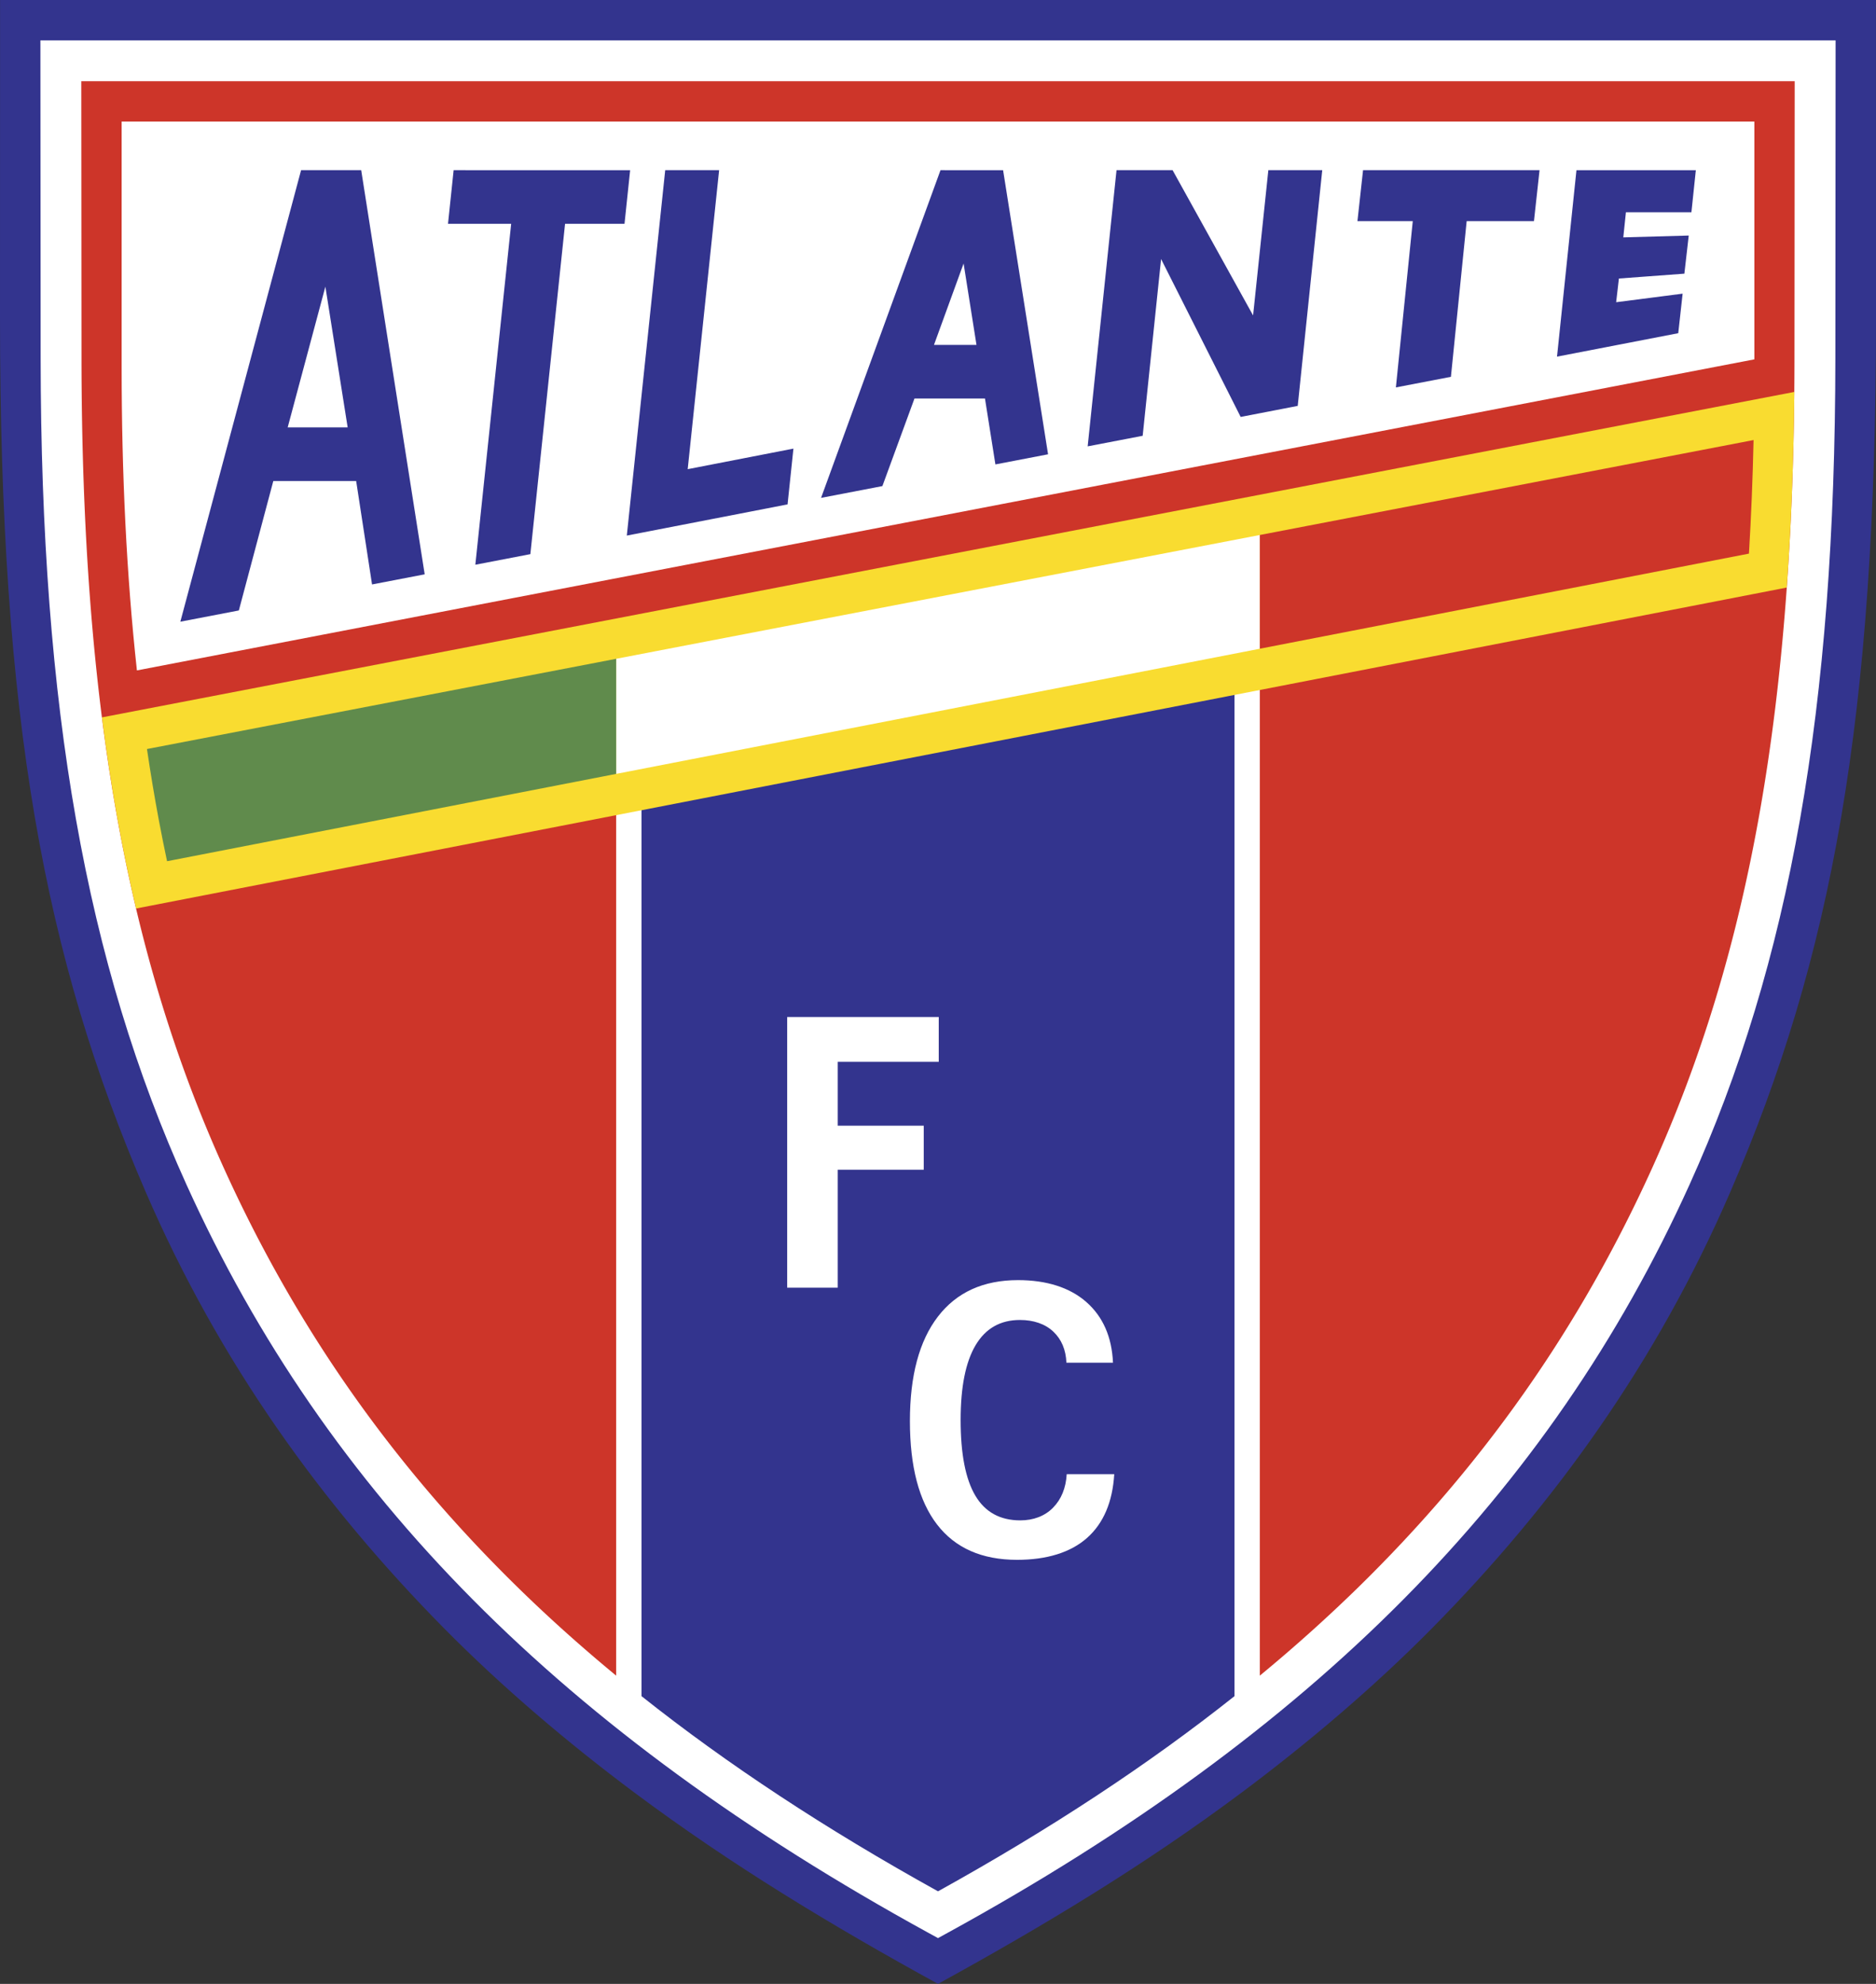 <!--?xml version="1.0" standalone="no"?--><svg xmlns="http://www.w3.org/2000/svg" viewBox="0 0 201.491 213.004"><rect x="0" y="0" width="201.491" height="213.004" fill="#333333" stroke="none"/><title>ATLANTE - SVG vector logo - www.oklogos.com</title><path d="M100.746 213.004c-11.392-6.249-22.205-12.771-32.655-20.574-7.061-5.271-14.168-11.297-20.365-17.569-13.151-13.309-24.175-28.601-32.099-46.934C4.795 102.862-.01 77.241 0 34.002L.008 0h201.475l.008 34.002c.01 43.239-4.795 68.86-15.627 93.925-7.923 18.333-18.947 33.625-32.098 46.934-6.196 6.272-13.304 12.298-20.364 17.569-10.451 7.803-21.265 14.325-32.656 20.574z" fill="#33348e"/><path d="M4.338 4.333l.027 34.128c.03 37.517 4.862 64.885 15.668 88.739 15.058 33.241 40.37 58.76 79.657 80.31l1.056.579 1.056-.579c39.286-21.551 64.599-47.07 79.657-80.31 10.806-23.854 15.639-51.222 15.667-88.739l.027-34.127H4.338z" fill="#fff"/><path d="M8.731 8.723l.023 29.736c.029 36.862 4.741 63.672 15.277 86.931 7.767 17.146 18.139 31.921 31.708 45.169 3.278 3.2 6.757 6.312 10.441 9.351V68.544l69.129-13.366v124.731a168.565 168.565 0 0 0 10.44-9.351c13.569-13.248 23.941-28.023 31.709-45.169 10.536-23.258 15.248-50.069 15.277-86.932l.023-29.735-184.027.001z" fill="#cd3529"/><path d="M188.426 38.583v-25.53H13.065v26.342c0 11.491.523 22.361 1.64 32.585l173.721-33.397z" fill="#fff"/><path d="M101.014 18.271L88.186 53.456l6.587-1.266 3.446-9.404h7.571l1.121 7.077 5.656-1.087-4.83-30.504-6.723-.001zm-.7 18.758l2.673-7.344.508-1.394 1.383 8.738h-4.564zM48.722 18.271l-.604 5.758h6.783l-3.847 36.604 5.909-1.136 3.727-35.468h6.385l.605-5.757-18.958-.001zM77.237 18.271h-5.79l-4.124 39.232 13.413-2.6 3.852-.75.63-5.987-11.356 2.208 3.375-32.103zM32.338 18.271c-.148.556-12.66 47.332-12.968 48.479l6.284-1.208 3.701-13.898h8.898l1.706 11.107 5.655-1.087-6.82-43.393h-6.456zm-1.439 27.615L34.48 32.52l.467-1.743 2.393 15.109h-6.441zM125.941 18.271h-6.021l-3.099 29.653 5.908-1.135 1.977-18.978 8.546 16.954 6.13-1.186 2.634-25.309h-5.79l-1.639 15.596-8.646-15.595zM181.666 22.786l.475-4.514h-6.608-6.214l-2.088 20.019 13.021-2.517.47-4.245-7.14.919.295-2.544 7.032-.521.469-4.094-7.029.196.283-2.699h7.034zM151.738 23.742l-1.813 17.853 5.91-1.137 1.692-16.716h7.227l.601-5.471h-18.957l-.602 5.472 5.942-.001zM68.9 68.019V182.11c9.261 7.352 19.797 14.28 31.846 20.955 12.049-6.674 22.584-13.603 31.846-20.956V55.704L68.9 68.019z" fill="#33348e"/><path d="M10.951 77.023c.918 7.247 2.133 14.059 3.664 20.521l177.292-34.462c.473-6.629.741-13.608.811-21.002L10.951 77.023z" fill="#f9dc30"/><path d="M135.31 57.442L66.181 70.733v12.356l69.129-13.437v-12.21z" fill="#fff"/><path d="M66.181 70.733l-50.396 9.688c.382 2.587.805 5.129 1.273 7.626.279 1.489.575 2.962.885 4.419l48.238-9.377V70.733z" fill="#608b4c"/><path d="M187.844 59.44c.242-3.978.406-8.042.497-12.193L135.31 57.442v12.209l52.534-10.211z" fill="#cd3529"/><path d="M84.546 138.256v-29.063h16.28v4.809h-10.85v6.861h9.239v4.729h-9.239v12.665h-5.43v-.001zm35.13 20.017c-.182 2.993-1.155 5.281-2.92 6.848-1.765 1.567-4.332 2.354-7.516 2.354-3.776 0-6.644-1.264-8.591-3.787-1.947-2.523-2.92-6.222-2.92-11.112 0-4.876 1.005-8.615 3.009-11.219 2.007-2.608 4.873-3.914 8.607-3.914 3.05 0 5.551.787 7.334 2.354 1.782 1.567 2.738 3.74 2.861 6.511h-5.002c-.059-1.393-.527-2.504-1.408-3.336-.884-.835-2.138-1.25-3.58-1.25-2.105 0-3.693.902-4.768 2.71-1.071 1.803-1.606 4.48-1.606 8.031 0 3.653.53 6.355 1.583 8.125 1.051 1.769 2.662 2.65 4.825 2.65 1.396 0 2.629-.453 3.517-1.359.89-.909 1.378-2.104 1.471-3.605h5.104v-.001z" fill="#fff"/></svg>